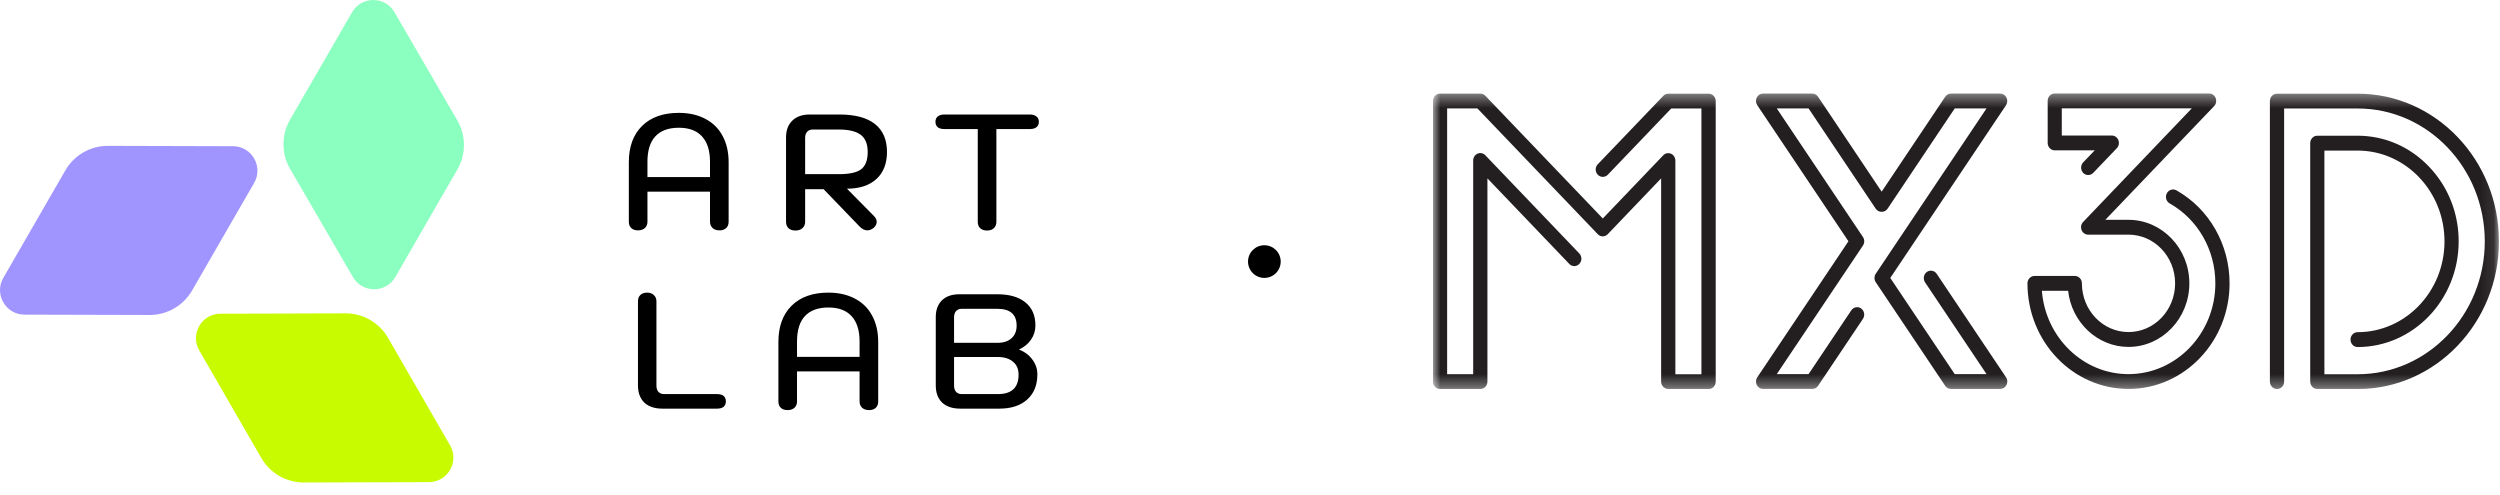 <svg xmlns="http://www.w3.org/2000/svg" width="197" height="39" viewBox="0 0 197 39" fill="none"><path d="M99.632 21.9C100.342 21.9 100.919 21.323 100.919 20.612C100.919 19.901 100.342 19.325 99.632 19.325C98.921 19.325 98.344 19.901 98.344 20.612C98.344 21.323 98.921 21.9 99.632 21.9Z" fill="black"></path><path d="M22.86 13.31C22.165 12.113 22.163 10.636 22.854 9.437L27.743 0.966C28.485 -0.32 30.339 -0.322 31.084 0.961L36.036 9.485C36.731 10.681 36.733 12.159 36.041 13.357L31.152 21.829C30.411 23.114 28.557 23.117 27.811 21.834L22.86 13.31Z" fill="#8BFFBF"></path><path d="M23.946 38.02C22.563 38.024 21.283 37.288 20.591 36.089L15.702 27.617C14.96 26.332 15.885 24.724 17.369 24.72L27.223 24.692C28.606 24.688 29.886 25.425 30.578 26.623L35.466 35.095C36.209 36.381 35.284 37.988 33.8 37.992L23.946 38.02Z" fill="#C8FA00"></path><path d="M11.782 24.821C13.165 24.825 14.445 24.089 15.137 22.89L20.026 14.418C20.767 13.133 19.843 11.525 18.359 11.521L8.505 11.493C7.122 11.489 5.842 12.226 5.15 13.424L0.262 21.896C-0.48 23.181 0.444 24.789 1.928 24.793L11.782 24.821Z" fill="#A095FF"></path><path d="M50.272 18.153C50.049 18.153 49.873 18.093 49.745 17.972C49.616 17.852 49.552 17.685 49.552 17.47V12.783C49.552 11.564 49.899 10.611 50.594 9.924C51.289 9.238 52.255 8.894 53.49 8.894C54.297 8.894 54.996 9.053 55.588 9.371C56.18 9.68 56.63 10.126 56.939 10.71C57.257 11.294 57.416 11.985 57.416 12.783V17.47C57.416 17.685 57.351 17.852 57.222 17.972C57.094 18.093 56.918 18.153 56.695 18.153C56.471 18.153 56.291 18.093 56.154 17.972C56.017 17.844 55.948 17.676 55.948 17.47V15.101H51.019V17.47C51.019 17.676 50.95 17.844 50.813 17.972C50.676 18.093 50.495 18.153 50.272 18.153ZM55.948 13.955V12.745C55.948 11.869 55.738 11.204 55.318 10.749C54.906 10.294 54.297 10.066 53.49 10.066C52.675 10.066 52.057 10.294 51.637 10.749C51.225 11.195 51.019 11.86 51.019 12.745V13.955H55.948ZM61.94 10.826C61.94 10.268 62.103 9.83 62.429 9.512C62.755 9.186 63.214 9.023 63.806 9.023H66.135C67.38 9.023 68.315 9.272 68.941 9.77C69.576 10.268 69.894 11.002 69.894 11.972C69.894 12.89 69.615 13.603 69.057 14.109C68.5 14.616 67.728 14.869 66.74 14.869L68.877 17.032C69.015 17.17 69.083 17.32 69.083 17.483C69.083 17.663 68.997 17.826 68.826 17.972C68.663 18.093 68.504 18.153 68.349 18.153C68.135 18.153 67.929 18.05 67.731 17.844L64.9 14.908H63.445V17.47C63.445 17.685 63.373 17.857 63.227 17.985C63.09 18.105 62.91 18.166 62.686 18.166C62.455 18.166 62.27 18.105 62.133 17.985C62.004 17.857 61.94 17.685 61.94 17.47V10.826ZM66.123 13.723C66.946 13.723 67.525 13.594 67.86 13.337C68.204 13.071 68.375 12.616 68.375 11.972C68.375 11.345 68.191 10.895 67.822 10.62C67.453 10.345 66.886 10.208 66.123 10.208H64.025C63.844 10.208 63.703 10.268 63.6 10.388C63.497 10.5 63.445 10.659 63.445 10.864V13.723H66.123ZM77.781 18.166C77.558 18.166 77.378 18.105 77.241 17.985C77.112 17.865 77.048 17.698 77.048 17.483V10.169H74.409C74.186 10.169 74.014 10.122 73.895 10.027C73.774 9.924 73.714 9.783 73.714 9.603C73.714 9.414 73.774 9.272 73.895 9.178C74.014 9.075 74.186 9.023 74.409 9.023H81.154C81.376 9.023 81.548 9.075 81.668 9.178C81.797 9.272 81.862 9.414 81.862 9.603C81.862 9.783 81.797 9.924 81.668 10.027C81.548 10.122 81.376 10.169 81.154 10.169H78.515V17.483C78.515 17.689 78.446 17.857 78.309 17.985C78.18 18.105 78.004 18.166 77.781 18.166Z" fill="black"></path><path d="M52.19 32.201C51.59 32.201 51.118 32.043 50.774 31.725C50.44 31.399 50.272 30.948 50.272 30.373V23.741C50.272 23.527 50.337 23.36 50.465 23.239C50.594 23.119 50.77 23.059 50.993 23.059C51.216 23.059 51.392 23.123 51.521 23.252C51.658 23.372 51.727 23.535 51.727 23.741V30.386C51.727 30.592 51.778 30.755 51.881 30.875C51.993 30.995 52.143 31.055 52.332 31.055H56.502C56.965 31.055 57.197 31.248 57.197 31.635C57.197 31.815 57.137 31.957 57.017 32.06C56.897 32.154 56.725 32.201 56.502 32.201H52.19ZM62.059 32.317C61.836 32.317 61.66 32.257 61.531 32.137C61.402 32.017 61.338 31.849 61.338 31.635V26.948C61.338 25.729 61.685 24.776 62.38 24.089C63.075 23.402 64.041 23.059 65.276 23.059C66.083 23.059 66.782 23.218 67.374 23.535C67.966 23.845 68.417 24.291 68.726 24.875C69.043 25.458 69.202 26.149 69.202 26.948V31.635C69.202 31.849 69.138 32.017 69.009 32.137C68.88 32.257 68.705 32.317 68.481 32.317C68.258 32.317 68.078 32.257 67.941 32.137C67.804 32.008 67.735 31.841 67.735 31.635V29.266H62.805V31.635C62.805 31.841 62.736 32.008 62.599 32.137C62.462 32.257 62.282 32.317 62.059 32.317ZM67.735 28.119V26.909C67.735 26.034 67.524 25.368 67.104 24.913C66.692 24.458 66.083 24.231 65.276 24.231C64.461 24.231 63.843 24.458 63.423 24.913C63.011 25.36 62.805 26.025 62.805 26.909V28.119H67.735ZM75.67 32.201C75.06 32.201 74.584 32.043 74.241 31.725C73.906 31.399 73.739 30.948 73.739 30.373V24.978C73.739 24.42 73.902 23.982 74.228 23.664C74.554 23.347 75.009 23.188 75.592 23.188H78.591C79.544 23.188 80.282 23.402 80.805 23.832C81.328 24.252 81.59 24.857 81.59 25.647C81.59 26.059 81.474 26.433 81.243 26.767C81.011 27.102 80.702 27.355 80.316 27.527V27.553C80.745 27.716 81.088 27.974 81.345 28.326C81.611 28.677 81.745 29.068 81.745 29.497C81.745 30.339 81.478 31 80.946 31.48C80.414 31.961 79.681 32.201 78.746 32.201H75.67ZM78.63 27.012C79.085 27.012 79.445 26.892 79.711 26.652C79.977 26.411 80.11 26.081 80.11 25.66C80.11 24.776 79.603 24.334 78.591 24.334H75.785C75.597 24.334 75.446 24.394 75.335 24.514C75.232 24.634 75.18 24.797 75.18 25.003V27.012H78.63ZM78.63 31.055C79.719 31.055 80.264 30.545 80.264 29.523C80.264 29.085 80.118 28.746 79.827 28.506C79.535 28.257 79.136 28.132 78.63 28.132H75.18V30.386C75.18 30.592 75.232 30.755 75.335 30.875C75.446 30.995 75.597 31.055 75.785 31.055H78.63Z" fill="black"></path><g clip-path="url(#clip0_2139_27995)"><mask id="mask0_2139_27995" style="mask-type:luminance" maskUnits="userSpaceOnUse" x="112" y="7" width="85" height="24"><path d="M196.918 7.363H112.918V30.657H196.918V7.363Z" fill="white"></path></mask><g class="mx3d-logo-main" mask="url(#mask0_2139_27995)"><path d="M185.778 30.653H182.603C182.297 30.653 182.045 30.39 182.045 30.07V11.277C182.045 10.956 182.297 10.694 182.603 10.694H185.778C187.906 10.694 189.908 11.561 191.408 13.133C192.912 14.704 193.743 16.797 193.743 19.02C193.743 23.61 190.171 27.347 185.779 27.347C185.467 27.347 185.221 27.085 185.221 26.758C185.221 26.432 185.472 26.175 185.779 26.175C189.553 26.175 192.626 22.968 192.626 19.02C192.626 15.073 189.553 11.866 185.779 11.866H183.163V29.491H185.779C191.303 29.491 195.801 24.797 195.801 19.019C195.801 13.241 191.303 8.547 185.779 8.547H179.989V30.073C179.989 30.398 179.738 30.656 179.431 30.656C179.124 30.656 178.867 30.394 178.867 30.073V7.964C178.867 7.644 179.118 7.381 179.431 7.381H185.78C191.923 7.381 196.918 12.601 196.918 19.019C196.918 25.438 191.923 30.657 185.78 30.657V30.653H185.778Z" fill="#231F20"></path><path d="M170.519 12.496L165.9 17.322H167.727C170.369 17.322 172.521 19.567 172.521 22.327C172.521 25.087 170.373 27.337 167.727 27.337C165.278 27.337 163.244 25.402 162.968 22.916H160.9C161.187 26.585 164.14 29.482 167.722 29.482C171.496 29.482 174.57 26.27 174.57 22.327C174.57 19.694 173.191 17.28 170.972 16.03C170.7 15.878 170.599 15.52 170.746 15.236C170.891 14.953 171.234 14.847 171.505 15C174.086 16.456 175.69 19.263 175.69 22.328C175.69 26.917 172.119 30.649 167.727 30.649C163.335 30.649 159.764 26.917 159.764 22.328C159.764 22.003 160.015 21.745 160.322 21.745H163.496C163.808 21.745 164.054 22.007 164.054 22.328C164.054 24.447 165.699 26.166 167.727 26.166C169.755 26.166 171.399 24.447 171.399 22.328C171.399 20.209 169.755 18.491 167.727 18.491H164.548C164.322 18.491 164.115 18.348 164.029 18.128C163.944 17.907 163.99 17.656 164.15 17.492L172.717 8.534H162.469V10.679H166.408C166.635 10.679 166.842 10.822 166.927 11.041C167.012 11.261 166.967 11.514 166.806 11.678L164.944 13.624C164.728 13.849 164.37 13.849 164.155 13.624C163.939 13.392 163.939 13.024 164.155 12.793L165.065 11.847H161.915C161.604 11.847 161.357 11.584 161.357 11.264V7.946C161.357 7.626 161.608 7.363 161.915 7.363H174.075C174.301 7.363 174.508 7.506 174.593 7.726C174.679 7.945 174.633 8.193 174.473 8.362L170.524 12.488" fill="#231F20"></path><path d="M134.63 30.653H131.455C131.149 30.653 130.897 30.39 130.897 30.07V14.057L126.692 18.452C126.47 18.683 126.118 18.683 125.902 18.452L116.419 8.543H114.034V29.485H116.087V12.649C116.087 12.412 116.223 12.196 116.434 12.107C116.644 12.018 116.886 12.066 117.043 12.233L124.448 19.971C124.67 20.202 124.67 20.57 124.448 20.796C124.232 21.028 123.874 21.028 123.658 20.796L117.209 14.057V30.07C117.209 30.395 116.958 30.653 116.651 30.653H113.476C113.165 30.653 112.918 30.39 112.918 30.07V7.96C112.918 7.639 113.169 7.376 113.476 7.376H116.651C116.796 7.376 116.943 7.439 117.049 7.55L126.3 17.216L131.063 12.239C131.225 12.07 131.466 12.024 131.673 12.113C131.884 12.202 132.019 12.418 132.019 12.655V29.491H134.072V8.549H131.692L126.696 13.769C126.475 13.994 126.122 13.994 125.906 13.769C125.685 13.543 125.685 13.169 125.906 12.943L131.068 7.555C131.174 7.444 131.315 7.381 131.466 7.381H134.64C134.947 7.381 135.198 7.644 135.198 7.964V30.074C135.198 30.4 134.947 30.657 134.64 30.657L134.63 30.653Z" fill="#231F20"></path><path d="M157.616 30.653H153.742C153.562 30.653 153.39 30.558 153.284 30.406L147.811 22.241C147.675 22.042 147.675 21.773 147.811 21.568L156.54 8.541H154.034L148.732 16.459C148.521 16.769 148.023 16.769 147.816 16.459L142.513 8.541H140.008L146.8 18.676C146.936 18.875 146.936 19.144 146.8 19.349L140.008 29.484H142.513L145.883 24.453C146.06 24.19 146.412 24.128 146.663 24.31C146.914 24.494 146.975 24.857 146.8 25.125L143.264 30.403C143.158 30.561 142.987 30.65 142.806 30.65H138.932C138.72 30.65 138.529 30.529 138.434 30.334C138.339 30.14 138.353 29.908 138.474 29.73L145.657 19.011L138.474 8.292C138.353 8.114 138.337 7.882 138.434 7.688C138.529 7.493 138.72 7.372 138.932 7.372H142.806C142.986 7.372 143.158 7.467 143.264 7.623L148.274 15.103L153.284 7.623C153.39 7.465 153.56 7.372 153.742 7.372H157.616C157.822 7.372 158.014 7.493 158.109 7.688C158.205 7.882 158.19 8.114 158.074 8.292L148.954 21.902L154.034 29.482H156.54L151.695 22.249C151.519 21.986 151.579 21.618 151.832 21.434C152.083 21.25 152.435 21.313 152.611 21.576L158.075 29.73C158.196 29.908 158.212 30.14 158.11 30.334C158.015 30.529 157.824 30.65 157.617 30.65V30.653H157.616Z" fill="#231F20"></path></g></g><defs><clipPath id="clip0_2139_27995"><rect width="84" height="24" fill="white" transform="translate(112.918 7.01)"></rect></clipPath></defs></svg>